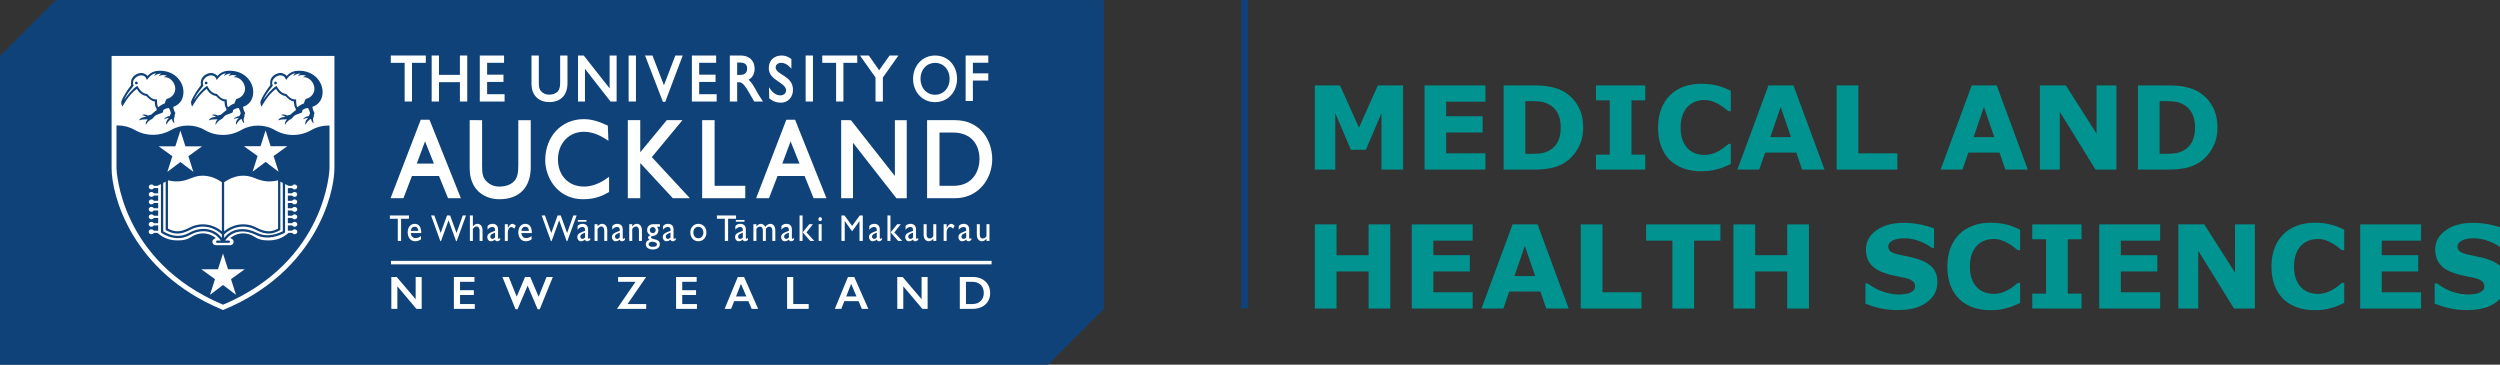 <?xml version="1.0" encoding="UTF-8" standalone="no"?>
<!-- Created with Inkscape (http://www.inkscape.org/) -->

<svg
   xmlns:dc="http://purl.org/dc/elements/1.1/"
   xmlns:cc="http://creativecommons.org/ns#"
   xmlns:rdf="http://www.w3.org/1999/02/22-rdf-syntax-ns#"
   xmlns:svg="http://www.w3.org/2000/svg"
   xmlns="http://www.w3.org/2000/svg"
   xmlns:sodipodi="http://sodipodi.sourceforge.net/DTD/sodipodi-0.dtd"
   xmlns:inkscape="http://www.inkscape.org/namespaces/inkscape"
   width="203.456mm"
   height="29.677mm"
   viewBox="0 0 203.456 29.677"
   version="1.1"
   id="svg8"
   inkscape:version="0.92.1 r15371"
   sodipodi:docname="fmhs1.svg">
  <rect x="0" y="0" width="203.456" height="29.677" fill="#333333" stroke="none"/>
  <defs
     id="defs2" />
  <sodipodi:namedview
     id="base"
     pagecolor="#ffffff"
     bordercolor="#666666"
     borderopacity="1.0"
     inkscape:pageopacity="0.0"
     inkscape:pageshadow="2"
     inkscape:zoom="0.35"
     inkscape:cx="-74.838396"
     inkscape:cy="-439.63162"
     inkscape:document-units="mm"
     inkscape:current-layer="layer1"
     showgrid="false"
     fit-margin-top="0"
     fit-margin-left="0"
     fit-margin-right="0"
     fit-margin-bottom="0"
     inkscape:window-width="2560"
     inkscape:window-height="1356"
     inkscape:window-x="1072"
     inkscape:window-y="149"
     inkscape:window-maximized="1" />
  <g
     inkscape:label="Layer 1"
     inkscape:groupmode="layer"
     id="layer1"
     transform="translate(-2.792,-2.837)">
    <g
       transform="matrix(0.187,0,0,-0.187,2.792,32.514)"
       inkscape:label="ink_ext_XXXXXX"
       id="g4493">
      <g
         transform="scale(0.1)"
         id="g4495">
        <path
           inkscape:connector-curvature="0"
           id="path4497"
           style="fill:#10427a;fill-opacity:1;fill-rule:nonzero;stroke:none"
           d="m 0,1343.87 242.852,242.85 H 4803.89 V 242.852 L 4561.03,0 H 0 v 1343.87" />
        <path
           inkscape:connector-curvature="0"
           id="path4499"
           style="fill:#ffffff;fill-opacity:1;fill-rule:nonzero;stroke:none"
           d="m 1731.21,538.5 h 14.31 v 96.441 h 34.46 v 14.289 h -83.25 v -14.289 h 34.48 V 538.5" />
        <path
           inkscape:connector-curvature="0"
           id="path4501"
           style="fill:#ffffff;fill-opacity:1;fill-rule:nonzero;stroke:none"
           d="m 1787.54,582.34 c 1.77,11.535 7.73,18.008 17.67,18.008 9.2,0 14.92,-6.989 15.36,-18.008 z m 17.37,30.551 c -18.07,0 -30.63,-14.961 -30.63,-37.039 0,-20.122 11.37,-38.774 31.82,-38.774 11.08,0 18.25,2.75 26.12,8.582 v 13.93 c -7.56,-5.512 -15.04,-8.75 -22.92,-8.75 -12.56,0 -19.99,7.531 -22.04,21.91 h 46.16 c 0,26.977 -11.12,40.141 -28.51,40.141" />
        <path
           inkscape:connector-curvature="0"
           id="path4503"
           style="fill:#ffffff;fill-opacity:1;fill-rule:nonzero;stroke:none"
           d="m 1958.98,649.23 h -13.58 l -27.61,-76.308 -27.43,76.308 h -14.33 l 40.33,-111.679 h 2.76 l 33.02,90.57 32.67,-90.57 h 2.81 l 40.44,111.679 h -14.16 l -27.19,-76.308 -27.73,76.308" />
        <path
           inkscape:connector-curvature="0"
           id="path4505"
           style="fill:#ffffff;fill-opacity:1;fill-rule:nonzero;stroke:none"
           d="m 2100.1,538.5 v 44.629 c 0,19.984 -9.51,29.762 -22.33,29.762 -7.3,0 -14.63,-4.09 -19.57,-11.051 h -0.29 v 47.39 h -13 V 538.5 h 13 v 52.301 c 6.11,7.59 10.64,10.551 16.37,10.551 7.84,0 12.85,-7 12.85,-17.68 V 538.5 h 12.97" />
        <path
           inkscape:connector-curvature="0"
           id="path4507"
           style="fill:#ffffff;fill-opacity:1;fill-rule:nonzero;stroke:none"
           d="m 2154.49,553.301 c -3.53,-3.75 -7.31,-6 -11.4,-6 -5.39,0 -9.33,4.211 -9.33,10.219 0,8.582 9.61,12.839 20.73,17.05 z m -11.55,24.66 c -10.52,-4.223 -22.33,-8.582 -22.33,-23.039 0,-9.422 6.4,-17.844 16.03,-17.844 6.01,0 12,2.442 17.69,7.461 1.2,-5.187 4.25,-7.461 9.92,-7.461 4.09,0 6.58,1.274 12.53,5.672 v 8.762 c -2.87,-2.461 -5.5,-3.91 -6.83,-3.91 -1.61,0 -2.48,0.976 -2.48,3.738 v 37.48 c 0,16.555 -10.53,24.071 -23.8,24.071 -9.46,0 -16.66,-3.243 -21.77,-9.934 v -15.758 c 6.31,8.324 13.57,12.016 20.75,12.016 7.87,0 11.84,-3.692 11.84,-12.785 v -3.91 l -11.55,-4.559" />
        <path
           inkscape:connector-curvature="0"
           id="path4509"
           style="fill:#ffffff;fill-opacity:1;fill-rule:nonzero;stroke:none"
           d="M 2197.02,611.383 V 538.5 h 12.97 v 38.16 c 0,12.52 7.02,22.387 15.91,22.387 3.08,0 8.18,-2.922 12.12,-7.102 l 6.86,12.481 c -5.39,5.683 -10.33,8.465 -15.62,8.465 -6.11,0 -12.38,-5.403 -18.98,-18.207 h -0.29 v 16.699 h -12.97" />
        <path
           inkscape:connector-curvature="0"
           id="path4511"
           style="fill:#ffffff;fill-opacity:1;fill-rule:nonzero;stroke:none"
           d="m 2268.89,582.34 c 1.73,11.535 7.71,18.008 17.65,18.008 9.2,0 14.88,-6.989 15.31,-18.008 z m 17.35,30.551 c -18.1,0 -30.64,-14.961 -30.64,-37.039 0,-20.122 11.39,-38.774 31.83,-38.774 11.09,0 18.23,2.75 26.13,8.582 v 13.93 c -7.61,-5.512 -15.04,-8.75 -22.91,-8.75 -12.57,0 -20.03,7.531 -22.08,21.91 h 46.16 c 0,26.977 -11.09,40.141 -28.49,40.141" />
        <path
           inkscape:connector-curvature="0"
           id="path4513"
           style="fill:#ffffff;fill-opacity:1;fill-rule:nonzero;stroke:none"
           d="m 2440.32,649.23 h -13.6 l -27.58,-76.308 -27.45,76.308 h -14.32 l 40.29,-111.679 h 2.8 l 32.98,90.57 32.72,-90.57 h 2.76 l 40.47,111.679 h -14.19 l -27.14,-76.308 -27.74,76.308" />
        <path
           inkscape:connector-curvature="0"
           id="path4515"
           style="fill:#ffffff;fill-opacity:1;fill-rule:nonzero;stroke:none"
           d="m 2546.25,553.301 c -3.51,-3.75 -7.35,-6 -11.4,-6 -5.43,0 -9.37,4.211 -9.37,10.219 0,8.582 9.67,12.839 20.77,17.05 z m -11.53,24.66 c -10.53,-4.223 -22.37,-8.582 -22.37,-23.039 0,-9.422 6.42,-17.844 16.05,-17.844 6.04,0 11.99,2.442 17.67,7.461 1.14,-5.187 4.24,-7.461 9.94,-7.461 4.07,0 6.56,1.274 12.57,5.672 v 8.762 c -2.91,-2.461 -5.52,-3.91 -6.87,-3.91 -1.63,0 -2.48,0.976 -2.48,3.738 v 37.48 c 0,16.555 -10.51,24.071 -23.8,24.071 -9.51,0 -16.66,-3.243 -21.73,-9.934 v -15.758 c 6.24,8.324 13.55,12.016 20.74,12.016 7.85,0 11.81,-3.692 11.81,-12.785 v -3.91 l -11.53,-4.559" />
        <path
           inkscape:connector-curvature="0"
           id="path4517"
           style="fill:#ffffff;fill-opacity:1;fill-rule:nonzero;stroke:none"
           d="m 2642.78,538.5 v 45.012 c 0,19.933 -9.94,29.379 -22.33,29.379 -7.32,0 -14.6,-4.09 -19.58,-11.051 h -0.28 v 9.543 h -13.01 V 538.5 h 13.01 v 52.301 c 6.11,7.59 10.64,10.551 16.34,10.551 7.9,0 12.82,-7 12.82,-17.68 V 538.5 h 13.03" />
        <path
           inkscape:connector-curvature="0"
           id="path4519"
           style="fill:#ffffff;fill-opacity:1;fill-rule:nonzero;stroke:none"
           d="m 2697.14,553.301 c -3.49,-3.75 -7.27,-6 -11.39,-6 -5.39,0 -9.35,4.211 -9.35,10.219 0,8.582 9.69,12.839 20.74,17.05 z m -11.51,24.66 c -10.5,-4.223 -22.36,-8.582 -22.36,-23.039 0,-9.422 6.44,-17.844 16.08,-17.844 5.98,0 11.96,2.442 17.66,7.461 1.17,-5.187 4.25,-7.461 9.89,-7.461 4.13,0 6.59,1.274 12.6,5.672 v 8.762 c -2.96,-2.461 -5.52,-3.91 -6.87,-3.91 -1.6,0 -2.48,0.976 -2.48,3.738 v 37.48 c 0,16.555 -10.51,24.071 -23.78,24.071 -9.53,0 -16.66,-3.243 -21.78,-9.934 v -15.758 c 6.29,8.324 13.6,12.016 20.74,12.016 7.87,0 11.81,-3.692 11.81,-12.785 v -3.91 l -11.51,-4.559" />
        <path
           inkscape:connector-curvature="0"
           id="path4521"
           style="fill:#ffffff;fill-opacity:1;fill-rule:nonzero;stroke:none"
           d="m 2793.73,538.5 v 45.012 c 0,19.933 -9.95,29.379 -22.39,29.379 -7.29,0 -14.57,-4.09 -19.55,-11.051 h -0.31 v 9.543 h -12.99 V 538.5 h 12.99 v 52.301 c 6.14,7.59 10.7,10.551 16.38,10.551 7.9,0 12.84,-7 12.84,-17.68 V 538.5 h 13.03" />
        <path
           inkscape:connector-curvature="0"
           id="path4523"
           style="fill:#ffffff;fill-opacity:1;fill-rule:nonzero;stroke:none"
           d="m 2841.1,572.422 c -7.95,0 -13.19,5.387 -13.19,13.34 0,7.136 5.88,13.117 13.01,13.117 6.88,0 12.68,-5.828 12.68,-12.801 0,-7.988 -5.22,-13.656 -12.5,-13.656 z m -3.55,-37.524 c 8.02,0 21.49,-2.398 21.49,-11.648 0,-6.648 -6.72,-10.539 -18.12,-10.539 -11.81,0 -18.23,3.891 -18.23,11.211 0,6.449 6.11,10.976 14.86,10.976 z m 34.32,76.485 h -26.97 c -17.71,0 -28.65,-9.543 -28.65,-25.133 0,-5.371 1.2,-9.93 3.48,-13.672 2.48,-3.906 6.16,-7.008 11.01,-9.269 v -0.36 c -6.34,-1.617 -10.42,-5.687 -10.42,-10.367 0,-3.254 2.05,-6.191 6.59,-9.254 -11.38,-3.078 -16.51,-9.418 -16.51,-20.078 0,-12.828 12.57,-22.051 30.21,-22.051 19.45,0 30.98,8.762 30.98,23.192 0,9.23 -4.93,17.148 -18.97,20.25 -13.18,2.898 -20.01,5.339 -20.01,9.379 0,8.609 17.81,3.429 26.54,13.832 3.08,3.449 6.16,10.449 6.16,16.41 0,6.187 -1.75,10.269 -6.88,15.957 h 13.44 v 11.164" />
        <path
           inkscape:connector-curvature="0"
           id="path4525"
           style="fill:#ffffff;fill-opacity:1;fill-rule:nonzero;stroke:none"
           d="m 2918.17,553.301 c -3.46,-3.75 -7.27,-6 -11.36,-6 -5.39,0 -9.38,4.211 -9.38,10.219 0,8.582 9.66,12.839 20.74,17.05 z m -11.49,24.66 c -10.55,-4.223 -22.36,-8.582 -22.36,-23.039 0,-9.422 6.42,-17.844 16.08,-17.844 5.96,0 11.94,2.442 17.64,7.461 1.17,-5.187 4.29,-7.461 9.94,-7.461 4.1,0 6.57,1.274 12.58,5.672 v 8.762 c -2.96,-2.461 -5.55,-3.91 -6.9,-3.91 -1.58,0 -2.46,0.976 -2.46,3.738 v 37.48 c 0,16.555 -10.53,24.071 -23.82,24.071 -9.48,0 -16.64,-3.243 -21.73,-9.934 v -15.758 c 6.26,8.324 13.6,12.016 20.71,12.016 7.87,0 11.81,-3.692 11.81,-12.785 v -3.91 l -11.49,-4.559" />
        <path
           inkscape:connector-curvature="0"
           id="path4527"
           style="fill:#ffffff;fill-opacity:1;fill-rule:nonzero;stroke:none"
           d="m 3038.71,599.871 c 13.02,0 22.4,-10.199 22.4,-24.351 0,-15.75 -8.66,-25.481 -22.4,-25.481 -12.55,0 -21.18,10.25 -21.18,25.66 0,13.973 8.94,24.172 21.18,24.172 z m 0.16,-62.793 c 20.98,0 35.49,15.582 35.49,38.621 0,21.574 -14.92,37.192 -35.49,37.192 -19.61,0 -34.61,-16.25 -34.61,-37.192 0,-22.398 14.46,-38.621 34.61,-38.621" />
        <path
           inkscape:connector-curvature="0"
           id="path4529"
           style="fill:#ffffff;fill-opacity:1;fill-rule:nonzero;stroke:none"
           d="m 3168.69,538.5 v 96.441 h 34.5 v 14.289 h -83.23 v -14.289 h 34.45 V 538.5 h 14.28" />
        <path
           inkscape:connector-curvature="0"
           id="path4531"
           style="fill:#ffffff;fill-opacity:1;fill-rule:nonzero;stroke:none"
           d="m 3232.78,553.301 c -3.47,-3.75 -7.26,-6 -11.4,-6 -5.4,0 -9.34,4.211 -9.34,10.219 0,8.582 9.65,12.839 20.74,17.05 z m -11.5,24.66 c -10.52,-4.223 -22.34,-8.582 -22.34,-23.039 0,-9.422 6.44,-17.844 16.06,-17.844 5.97,0 11.96,2.442 17.68,7.461 1.13,-5.187 4.24,-7.461 9.93,-7.461 4.04,0 6.59,1.274 12.53,5.672 v 8.762 c -2.93,-2.461 -5.53,-3.91 -6.82,-3.91 -1.67,0 -2.5,0.976 -2.5,3.738 v 37.48 c 0,16.555 -10.57,24.071 -23.82,24.071 -9.55,0 -16.62,-3.243 -21.77,-9.934 v -15.758 c 6.28,8.324 13.64,12.016 20.74,12.016 7.87,0 11.81,-3.692 11.81,-12.785 v -3.91 l -11.5,-4.559" />
        <path
           inkscape:connector-curvature="0"
           id="path4533"
           style="fill:#ffffff;fill-opacity:1;fill-rule:nonzero;stroke:none"
           d="m 3374.19,538.5 v 45.762 c 0,17.207 -8.44,28.629 -21.71,28.629 -9.42,0 -16.27,-6.024 -21.95,-13.164 -4.43,8.57 -11.25,13.164 -19.58,13.164 -6.18,0 -12.46,-3.618 -19.12,-11.051 v 9.543 h -13.02 V 538.5 h 13.02 v 52.93 c 5.43,6.961 9.78,9.273 16.36,9.273 6.44,0 11.81,-5.043 11.81,-16.902 V 538.5 h 12.95 v 52.93 c 4.7,5.379 10.42,9.418 14.61,9.273 7.51,0 13.66,-6.019 13.66,-17.031 V 538.5 h 12.97" />
        <path
           inkscape:connector-curvature="0"
           id="path4535"
           style="fill:#ffffff;fill-opacity:1;fill-rule:nonzero;stroke:none"
           d="m 3433.24,553.301 c -3.53,-3.75 -7.31,-6 -11.45,-6 -5.38,0 -9.26,4.211 -9.26,10.219 0,8.582 9.62,12.839 20.71,17.05 z m -11.6,24.66 c -10.48,-4.223 -22.29,-8.582 -22.29,-23.039 0,-9.422 6.39,-17.844 16.06,-17.844 6.02,0 11.96,2.442 17.73,7.461 1.08,-5.187 4.19,-7.461 9.88,-7.461 4.04,0 6.58,1.274 12.55,5.672 v 8.762 c -2.95,-2.461 -5.56,-3.91 -6.89,-3.91 -1.62,0 -2.45,0.976 -2.45,3.738 v 37.48 c 0,16.555 -10.57,24.071 -23.82,24.071 -9.42,0 -16.67,-3.243 -21.74,-9.934 v -15.758 c 6.25,8.324 13.55,12.016 20.76,12.016 7.82,0 11.81,-3.692 11.81,-12.785 v -3.91 l -11.6,-4.559" />
        <path
           inkscape:connector-curvature="0"
           id="path4537"
           style="fill:#ffffff;fill-opacity:1;fill-rule:nonzero;stroke:none"
           d="m 3522.29,611.383 -29.02,-35.684 32.8,-37.199 h 17.6 l -33.88,37.199 28.04,35.684 h -15.54" />
        <path
           inkscape:connector-curvature="0"
           id="path4539"
           style="fill:#ffffff;fill-opacity:1;fill-rule:nonzero;stroke:none"
           d="m 3492.7,538.5 v 110.73 h -12.99 V 538.5 h 12.99" />
        <path
           inkscape:connector-curvature="0"
           id="path4541"
           style="fill:#ffffff;fill-opacity:1;fill-rule:nonzero;stroke:none"
           d="m 3569.38,642.09 c -4.25,0 -7.77,-3.91 -7.77,-8.617 0,-4.696 3.52,-8.61 7.77,-8.61 4.19,0 7.72,3.914 7.72,8.61 0,4.707 -3.53,8.617 -7.72,8.617" />
        <path
           inkscape:connector-curvature="0"
           id="path4543"
           style="fill:#ffffff;fill-opacity:1;fill-rule:nonzero;stroke:none"
           d="m 3562.79,538.5 h 12.99 v 72.883 h -12.99 V 538.5" />
        <path
           inkscape:connector-curvature="0"
           id="path4545"
           style="fill:#ffffff;fill-opacity:1;fill-rule:nonzero;stroke:none"
           d="m 3754.86,538.5 v 110.73 h -13.25 l -33.17,-45.46 -33.03,45.46 h -13.43 V 538.5 h 14.3 v 86.172 h 0.31 l 30.62,-42.813 h 2.44 l 30.6,42.813 h 0.25 V 538.5 h 14.36" />
        <path
           inkscape:connector-curvature="0"
           id="path4547"
           style="fill:#ffffff;fill-opacity:1;fill-rule:nonzero;stroke:none"
           d="m 3815.74,553.301 c -3.48,-3.75 -7.26,-6 -11.4,-6 -5.35,0 -9.34,4.211 -9.34,10.219 0,8.582 9.65,12.839 20.74,17.05 z m -11.56,24.66 c -10.47,-4.223 -22.33,-8.582 -22.33,-23.039 0,-9.422 6.48,-17.844 16.11,-17.844 5.97,0 11.96,2.442 17.62,7.461 1.19,-5.187 4.3,-7.461 9.93,-7.461 4.15,0 6.64,1.274 12.59,5.672 v 8.762 c -2.94,-2.461 -5.53,-3.91 -6.82,-3.91 -1.62,0 -2.5,0.976 -2.5,3.738 v 37.48 c 0,16.555 -10.52,24.071 -23.82,24.071 -9.55,0 -16.63,-3.243 -21.77,-9.934 v -15.758 c 6.28,8.324 13.59,12.016 20.74,12.016 7.92,0 11.81,-3.692 11.81,-12.785 v -3.91 l -11.56,-4.559" />
        <path
           inkscape:connector-curvature="0"
           id="path4549"
           style="fill:#ffffff;fill-opacity:1;fill-rule:nonzero;stroke:none"
           d="m 3904.86,611.383 -29.04,-35.684 32.88,-37.199 h 17.47 l -33.84,37.199 27.97,35.684 h -15.44" />
        <path
           inkscape:connector-curvature="0"
           id="path4551"
           style="fill:#ffffff;fill-opacity:1;fill-rule:nonzero;stroke:none"
           d="m 3875.25,538.5 v 110.73 h -13.04 V 538.5 h 13.04" />
        <path
           inkscape:connector-curvature="0"
           id="path4553"
           style="fill:#ffffff;fill-opacity:1;fill-rule:nonzero;stroke:none"
           d="m 3973.51,553.301 c -3.52,-3.75 -7.31,-6 -11.4,-6 -5.38,0 -9.36,4.211 -9.36,10.219 0,8.582 9.62,12.839 20.76,17.05 z m -32.57,49.656 v -15.758 c 6.25,8.324 13.61,12.016 20.76,12.016 7.88,0 11.81,-3.692 11.81,-12.785 v -3.91 l -11.55,-4.559 c -10.52,-4.223 -22.39,-8.582 -22.39,-23.039 0,-9.422 6.49,-17.844 16.11,-17.844 6.02,0 11.96,2.442 17.68,7.461 1.13,-5.187 4.24,-7.461 9.93,-7.461 4.06,0 6.59,1.274 12.55,5.672 v 8.762 c -2.9,-2.461 -5.55,-3.91 -6.89,-3.91 -1.6,0 -2.45,0.976 -2.45,3.738 v 37.48 c 0,16.555 -10.55,24.071 -23.82,24.071 -9.47,0 -16.62,-3.243 -21.74,-9.934" />
        <path
           inkscape:connector-curvature="0"
           id="path4555"
           style="fill:#ffffff;fill-opacity:1;fill-rule:nonzero;stroke:none"
           d="m 4074.73,538.5 v 72.883 h -13.02 v -52.074 c -4.19,-6.649 -9.78,-10.258 -15.64,-10.258 -8.85,0 -13.41,5.871 -13.41,16.058 v 46.274 h -12.99 v -45.281 c 0,-18.5 9.31,-29.024 22.64,-29.024 6.41,0 14.02,4.184 19.4,10.703 V 538.5 h 13.02" />
        <path
           inkscape:connector-curvature="0"
           id="path4557"
           style="fill:#ffffff;fill-opacity:1;fill-rule:nonzero;stroke:none"
           d="M 4106.74,611.383 V 538.5 h 13.04 v 38.16 c 0,12.52 7,22.387 15.96,22.387 3.01,0 8.15,-2.922 12.09,-7.102 l 6.82,12.481 c -5.38,5.683 -10.34,8.465 -15.65,8.465 -6.09,0 -12.37,-5.403 -18.96,-18.207 h -0.26 v 16.699 h -13.04" />
        <path
           inkscape:connector-curvature="0"
           id="path4559"
           style="fill:#ffffff;fill-opacity:1;fill-rule:nonzero;stroke:none"
           d="m 4204.95,553.301 c -3.52,-3.75 -7.31,-6 -11.35,-6 -5.43,0 -9.36,4.211 -9.36,10.219 0,8.582 9.62,12.839 20.71,17.05 z m -11.5,24.66 c -10.58,-4.223 -22.39,-8.582 -22.39,-23.039 0,-9.422 6.44,-17.844 16.09,-17.844 6.04,0 11.96,2.442 17.65,7.461 1.13,-5.187 4.24,-7.461 10,-7.461 3.99,0 6.51,1.274 12.48,5.672 v 8.762 c -2.9,-2.461 -5.55,-3.91 -6.84,-3.91 -1.65,0 -2.5,0.976 -2.5,3.738 v 37.48 c 0,16.555 -10.49,24.071 -23.77,24.071 -9.47,0 -16.67,-3.243 -21.74,-9.934 v -15.758 c 6.2,8.324 13.56,12.016 20.76,12.016 7.82,0 11.76,-3.692 11.76,-12.785 v -3.91 l -11.5,-4.559" />
        <path
           inkscape:connector-curvature="0"
           id="path4561"
           style="fill:#ffffff;fill-opacity:1;fill-rule:nonzero;stroke:none"
           d="m 4306.17,538.5 v 72.883 h -12.99 v -52.074 c -4.2,-6.649 -9.81,-10.258 -15.6,-10.258 -8.92,0 -13.48,5.871 -13.48,16.058 v 46.274 h -12.99 v -45.281 c 0,-18.5 9.31,-29.024 22.64,-29.024 6.46,0 14.02,4.184 19.43,10.703 V 538.5 h 12.99" />
        <path
           inkscape:connector-curvature="0"
           id="path4563"
           style="fill:#ffffff;fill-opacity:1;fill-rule:nonzero;stroke:none"
           d="m 2552.31,629.602 h -37.53 v -7.422 h 37.53 v 7.422" />
        <path
           inkscape:connector-curvature="0"
           id="path4565"
           style="fill:#ffffff;fill-opacity:1;fill-rule:nonzero;stroke:none"
           d="m 3202.47,622.18 h 37.59 v 7.422 h -37.59 v -7.422" />
        <path
           inkscape:connector-curvature="0"
           id="path4567"
           style="fill:#ffffff;fill-opacity:1;fill-rule:nonzero;stroke:none"
           d="m 2195.99,1177.06 h -76.05 v 53.25 h 71.18 v 31.86 h -71.18 v 51.4 h 73.73 v 31.82 h -105.6 v -200.15 l 107.92,-0.04 v 31.86" />
        <path
           inkscape:connector-curvature="0"
           id="path4569"
           style="fill:#ffffff;fill-opacity:1;fill-rule:nonzero;stroke:none"
           d="m 3116.61,1313.57 v 31.82 h -105.54 v -200.15 l 107.87,-0.04 v 31.86 h -76.1 v 53.25 h 71.27 v 31.86 h -71.27 v 51.4 h 73.77" />
        <path
           inkscape:connector-curvature="0"
           id="path4571"
           style="fill:#ffffff;fill-opacity:1;fill-rule:nonzero;stroke:none"
           d="m 1910.52,1229.41 h 91.02 v -84.17 h 31.91 v 200.15 h -31.91 v -84.21 h -91.02 v 84.21 h -31.91 v -200.15 h 31.91 v 84.17" />
        <path
           inkscape:connector-curvature="0"
           id="path4573"
           style="fill:#ffffff;fill-opacity:1;fill-rule:nonzero;stroke:none"
           d="m 2388.98,1142.66 c 26.13,0 46.53,7.63 60.58,22.63 13.15,14.06 20.14,34.62 20.14,59.33 v 120.77 h -31.91 v -115.94 c 0,-20.4 -2.93,-32.04 -10.05,-39.97 -4.87,-5.39 -16.29,-14.4 -38.28,-14.4 -14.19,0 -25.61,5 -34.97,15.26 -7.29,8.24 -9.53,16.95 -9.53,37.38 v 117.62 l -31.86,0.05 v -123.57 c 0,-25.31 8.15,-46.09 23.54,-60.15 13.5,-12.24 31.99,-19.01 52.34,-19.01" />
        <path
           inkscape:connector-curvature="0"
           id="path4575"
           style="fill:#ffffff;fill-opacity:1;fill-rule:nonzero;stroke:none"
           d="m 2683.51,1145.24 v 200.15 h -30.4 c 0,0 0,-138.62 0,-143.15 -2.8,3.58 -112.7,143.15 -112.7,143.15 h -24.97 v -200.15 h 30.31 c 0,0 0,137.71 0,142.24 2.89,-3.62 111.24,-142.24 111.24,-142.24 h 26.52" />
        <path
           inkscape:connector-curvature="0"
           id="path4577"
           style="fill:#ffffff;fill-opacity:1;fill-rule:nonzero;stroke:none"
           d="m 2971.23,1345.39 h -32.08 c 0,0 -48.25,-125.77 -49.71,-129.57 -1.47,3.8 -49.89,129.57 -49.89,129.57 h -32.34 l 77.91,-201.83 9.88,-0.04 76.23,201.87" />
        <path
           inkscape:connector-curvature="0"
           id="path4579"
           style="fill:#ffffff;fill-opacity:1;fill-rule:nonzero;stroke:none"
           d="m 3251.48,1288.17 c 0,-8.36 -2.28,-14.83 -6.72,-19.44 -5.09,-5.18 -13.24,-7.81 -24.02,-7.81 0,0 -11.21,0 -12.63,0 0,1.6 0,52.26 0,53.81 1.42,0 12.63,0 12.63,0 20.78,0 30.53,-8.19 30.74,-25.82 0,-0.3 0,-0.48 0,-0.74 z m 30.79,-142.93 h 38.2 l -5.26,8.02 c -10.52,16.13 -14.88,22.77 -21.82,35.31 -6.08,11.04 -12.29,22.47 -18.58,31.74 -5.61,8.19 -11,14.4 -16.86,19.49 16.86,9.52 26.17,26.51 26.17,48.03 0,17.37 -5.69,31.95 -16.47,42.08 -10.69,10.13 -25.91,15.48 -44.06,15.48 H 3176.2 V 1145.2 l 31.91,0.04 c 0,0 0,82.35 0,83.9 1.25,0 7.03,0 7.03,0 10.9,0 20.39,-3.05 43.2,-42.5 l 23.93,-41.4" />
        <path
           inkscape:connector-curvature="0"
           id="path4581"
           style="fill:#ffffff;fill-opacity:1;fill-rule:nonzero;stroke:none"
           d="m 3399.89,1313.57 c 13.36,0 26.3,-6.43 38.29,-19.06 l 4.57,-4.83 1.42,-1.47 v 41.83 l -0.39,0.26 -1.03,0.82 c -12.64,9.31 -26.74,14.27 -40.88,14.27 -16.55,0 -30.7,-5.22 -40.7,-15.01 -10.09,-9.83 -15.44,-23.71 -15.44,-40.05 0,-27.72 19.28,-43.08 39.11,-56.44 l 4.83,-3.28 8.88,-6.12 c 5.13,-3.67 8.71,-6.6 11.64,-9.49 7.38,-7.11 10.78,-14.14 10.78,-22.11 0,-8.11 -6.81,-21 -24.96,-21 -15.7,0 -31.05,9.44 -43.03,26.6 l -4.79,6.81 -1.51,2.16 0.99,-48.46 0.26,-0.26 c 15.22,-12.72 31.35,-18.67 50.88,-18.67 14.57,0 27.85,5.69 37.47,15.99 9.44,10.22 14.75,24.37 14.75,39.93 0,32.9 -20.27,48.72 -39.24,61.05 l -13.8,8.71 c -4.96,3.23 -8.67,5.95 -11.64,8.5 -7.37,6.38 -10.61,12.46 -10.61,19.79 0,11.51 9.96,19.53 24.15,19.53" />
        <path
           inkscape:connector-curvature="0"
           id="path4583"
           style="fill:#ffffff;fill-opacity:1;fill-rule:nonzero;stroke:none"
           d="m 3810.31,1145.16 h 31.87 c 0,0 0,103.91 0,104.47 0.3,0.43 67.77,95.76 67.77,95.76 h -38.54 c 0,0 -44.11,-62.22 -45.36,-64.07 -1.29,1.85 -44.93,64.02 -44.93,64.02 l -38.59,0.05 c 0,0 67.52,-95.07 67.78,-95.5 0,-0.52 0,-104.73 0,-104.73" />
        <path
           inkscape:connector-curvature="0"
           id="path4585"
           style="fill:#ffffff;fill-opacity:1;fill-rule:nonzero;stroke:none"
           d="m 2735.81,1345.39 v -200.15 h 31.82 v 200.15 h -31.82" />
        <path
           inkscape:connector-curvature="0"
           id="path4587"
           style="fill:#ffffff;fill-opacity:1;fill-rule:nonzero;stroke:none"
           d="m 3506.17,1345.39 v -200.15 h 31.91 v 200.15 h -31.91" />
        <path
           inkscape:connector-curvature="0"
           id="path4589"
           style="fill:#ffffff;fill-opacity:1;fill-rule:nonzero;stroke:none"
           d="m 1761.04,1145.24 h 31.9 v 168.33 h 60.15 v 31.82 h -152.24 v -31.82 h 60.19 v -168.33" />
        <path
           inkscape:connector-curvature="0"
           id="path4591"
           style="fill:#ffffff;fill-opacity:1;fill-rule:nonzero;stroke:none"
           d="m 3638.71,1145.24 h 31.82 v 168.33 h 60.19 v 31.82 h -152.24 v -31.82 h 60.23 v -168.33" />
        <path
           inkscape:connector-curvature="0"
           id="path4593"
           style="fill:#ffffff;fill-opacity:1;fill-rule:nonzero;stroke:none"
           d="m 4233.98,1236.43 h 67 v 31.35 h -67 V 1314 h 67 v 31.39 h -98.52 v -197.73 h 31.52 v 88.77" />
        <path
           inkscape:connector-curvature="0"
           id="path4595"
           style="fill:#ffffff;fill-opacity:1;fill-rule:nonzero;stroke:none"
           d="m 4024.03,1293.81 c 11.58,12.6 27.64,19.55 45.23,19.55 36.89,0 63.6,-29.18 63.6,-69.39 0,-19.34 -6.44,-37.06 -18.15,-49.75 -11.63,-12.69 -27.81,-19.63 -45.45,-19.63 -17.5,0 -33.61,6.94 -45.23,19.63 -11.72,12.74 -18.11,30.41 -18.11,49.75 0,19.42 6.39,37.14 18.11,49.84 z m 44.72,-151.26 c 28.54,0 53.07,10.69 70.88,30.84 16.44,18.66 25.51,43.66 25.51,70.58 0,27.35 -9.2,52.65 -25.85,71.22 -17.68,19.72 -41.96,30.2 -70.03,30.2 -27.26,0 -51.92,-10.78 -69.51,-30.33 -16.83,-18.7 -26.07,-43.95 -26.07,-71.09 0,-26.83 9.07,-51.92 25.6,-70.67 17.46,-19.8 42.17,-30.75 69.47,-30.75" />
        <path
           inkscape:connector-curvature="0"
           id="path4597"
           style="fill:#ffffff;fill-opacity:1;fill-rule:nonzero;stroke:none"
           d="m 3404.69,874.973 c 1.32,3.511 33.74,90.675 35.93,96.894 2.57,-6.144 37.55,-93.308 38.79,-96.894 -3.66,0 -70.98,0 -74.72,0 z m 55.4,191.087 h -37.91 L 3290.74,724.355 h 55.92 c 0,0 36.51,94.997 37.17,96.68 1.91,0 115.86,0 117.76,0 0.66,-1.683 39.23,-96.68 39.23,-96.68 h 55.98 l -136.71,341.705" />
        <path
           inkscape:connector-curvature="0"
           id="path4599"
           style="fill:#ffffff;fill-opacity:1;fill-rule:nonzero;stroke:none"
           d="m 3243.39,778.371 h -133.48 v 285.719 h -54.09 V 724.355 h 187.57 v 54.016" />
        <path
           inkscape:connector-curvature="0"
           id="path4601"
           style="fill:#ffffff;fill-opacity:1;fill-rule:nonzero;stroke:none"
           d="m 1849.74,971.867 c 2.42,-6.144 37.32,-93.308 38.71,-96.894 -3.73,0 -71.06,0 -74.65,0 1.18,3.511 33.6,90.675 35.94,96.894 z M 1792.8,821.035 c 1.91,0 115.92,0 117.68,0 0.66,-1.683 39.45,-96.68 39.45,-96.68 h 55.84 l -136.64,341.705 h -37.98 L 1699.71,724.355 h 55.99 c 0,0 36.52,94.997 37.1,96.68" />
        <path
           inkscape:connector-curvature="0"
           id="path4603"
           style="fill:#ffffff;fill-opacity:1;fill-rule:nonzero;stroke:none"
           d="m 2650.75,751.367 v 66.227 l -2.27,-1.535 -7.1,-5.051 c -32.06,-23.27 -67.41,-36.004 -99.54,-36.004 -33.15,0 -61.54,11.269 -82.18,32.859 -20.64,21.442 -31.4,51.231 -31.4,85.848 0,33.516 11.27,63.961 31.91,85.844 20.57,21.885 48.89,33.885 79.85,33.885 32.78,0 63.23,-10.32 98.65,-33.155 l 6.88,-4.465 2.27,-1.465 -2.64,66.165 -0.88,0.36 c -41.42,19.32 -72.45,27.59 -103.77,27.59 -97.12,0 -167.67,-75.302 -167.67,-179.079 0,-38.934 14.64,-80.504 39.3,-111.243 21.37,-26.566 60.45,-58.179 125.73,-58.179 51.75,0 84.46,14.929 112.12,31.031 l 0.74,0.367" />
        <path
           inkscape:connector-curvature="0"
           id="path4605"
           style="fill:#ffffff;fill-opacity:1;fill-rule:nonzero;stroke:none"
           d="m 2836.71,903.148 c 1.53,1.832 133.27,160.942 133.27,160.942 h -68.14 c 0,0 -110.87,-134.082 -115.48,-139.719 0,7.246 0,139.719 0,139.719 h -54.09 V 724.355 h 54.09 c 0,0 0,146.297 0,153.106 4.53,-4.973 141.83,-153.106 141.83,-153.106 h 74.21 c 0,0 -164.08,177.04 -165.69,178.793" />
        <path
           inkscape:connector-curvature="0"
           id="path4607"
           style="fill:#ffffff;fill-opacity:1;fill-rule:nonzero;stroke:none"
           d="m 4150.44,778.371 c 0,0 -59.06,0 -61.69,0 0,2.703 0,228.989 0,231.769 2.63,0 59.57,0 59.57,0 36.74,0 66.74,-11.925 86.72,-34.245 18.15,-20.274 27.81,-48.524 27.81,-81.672 0,-43.035 -23.78,-115.852 -112.41,-115.852 z m 128.73,230.609 c -29.49,36.07 -72.3,55.11 -123.9,55.11 h -120.6 V 724.355 h 121.04 c 47.57,0 88.85,18.153 119.22,52.407 27.44,31.101 43.25,73.914 43.25,117.461 0,42.593 -14.19,84.527 -39.01,114.757" />
        <path
           inkscape:connector-curvature="0"
           id="path4609"
           style="fill:#ffffff;fill-opacity:1;fill-rule:nonzero;stroke:none"
           d="m 2172.78,719.969 c 44.49,0 78.96,12.953 102.82,38.347 22.39,23.934 34.18,58.696 34.18,100.778 v 204.916 h -54.09 V 867.215 c 0,-34.617 -4.97,-54.231 -17.12,-67.766 -8.27,-9.078 -27.59,-24.445 -64.92,-24.445 -24.15,0 -43.61,8.414 -59.35,25.906 -12.37,13.906 -16.24,28.688 -16.24,63.524 v 199.576 l -54.01,0.08 V 854.188 c 0,-42.883 13.83,-78.161 39.95,-102.02 22.84,-20.711 54.31,-32.199 88.78,-32.199" />
        <path
           inkscape:connector-curvature="0"
           id="path4611"
           style="fill:#ffffff;fill-opacity:1;fill-rule:nonzero;stroke:none"
           d="m 3894.52,821.035 c -4.83,6.074 -191.31,242.975 -191.31,242.975 l -42.45,0.08 V 724.355 h 51.45 c 0,0 0,233.684 0,241.368 4.83,-6.149 188.89,-241.438 188.89,-241.438 h 45.01 v 339.725 h -51.59 c 0,0 0,-235.287 0,-242.975" />
        <path
           inkscape:connector-curvature="0"
           id="path4613"
           style="fill:#ffffff;fill-opacity:1;fill-rule:nonzero;stroke:none"
           d="m 1808.96,284.719 -82.34,96.722 h -23.51 V 242.852 h 26.19 v 98.32 l 82.83,-98.32 h 23.01 v 138.589 h -26.18 v -96.722" />
        <path
           inkscape:connector-curvature="0"
           id="path4615"
           style="fill:#ffffff;fill-opacity:1;fill-rule:nonzero;stroke:none"
           d="m 2002.09,303.172 h 60.12 v 20.93 h -60.12 v 36.41 h 62.8 v 20.929 h -89.58 V 242.852 h 90.97 v 20.929 h -64.19 v 39.391" />
        <path
           inkscape:connector-curvature="0"
           id="path4617"
           style="fill:#ffffff;fill-opacity:1;fill-rule:nonzero;stroke:none"
           d="m 2344.13,295.629 -36.5,85.812 h -22.62 l -36.3,-85.519 -34.53,85.519 h -27.68 l 57.14,-140.371 h 8.73 l 43.85,102.782 43.65,-102.782 h 9.02 l 57.04,140.371 h -27.37 l -34.43,-85.812" />
        <path
           inkscape:connector-curvature="0"
           id="path4619"
           style="fill:#ffffff;fill-opacity:1;fill-rule:nonzero;stroke:none"
           d="m 2811.85,381.441 h -121.91 v -20.929 h 75.78 l -80.64,-117.66 h 127.17 v 20.929 h -81.15 l 80.75,117.66" />
        <path
           inkscape:connector-curvature="0"
           id="path4621"
           style="fill:#ffffff;fill-opacity:1;fill-rule:nonzero;stroke:none"
           d="m 2969.08,303.172 h 60.12 v 20.93 h -60.12 v 36.41 h 62.8 v 20.929 H 2942.3 V 242.852 h 90.97 v 20.929 h -64.19 v 39.391" />
        <path
           inkscape:connector-curvature="0"
           id="path4623"
           style="fill:#ffffff;fill-opacity:1;fill-rule:nonzero;stroke:none"
           d="m 3203.29,296.922 21.33,54.859 23.41,-54.859 z m 7.54,84.519 -57.14,-138.589 h 28.07 l 13.4,33.726 h 61.6 l 14.38,-33.726 h 28.28 l -61.21,138.589 h -27.38" />
        <path
           inkscape:connector-curvature="0"
           id="path4625"
           style="fill:#ffffff;fill-opacity:1;fill-rule:nonzero;stroke:none"
           d="m 3452.17,381.441 h -26.78 V 242.852 h 94.05 v 20.929 h -67.27 v 117.66" />
        <path
           inkscape:connector-curvature="0"
           id="path4627"
           style="fill:#ffffff;fill-opacity:1;fill-rule:nonzero;stroke:none"
           d="m 3682.82,296.922 21.32,54.859 23.41,-54.859 z m 7.53,84.519 -57.13,-138.589 h 28.07 l 13.39,33.726 h 61.6 l 14.38,-33.726 h 28.28 l -61.21,138.589 h -27.38" />
        <path
           inkscape:connector-curvature="0"
           id="path4629"
           style="fill:#ffffff;fill-opacity:1;fill-rule:nonzero;stroke:none"
           d="m 4010.77,284.719 -82.34,96.722 h -23.51 V 242.852 h 26.19 v 98.32 l 82.83,-98.32 h 23.01 v 138.589 h -26.18 v -96.722" />
        <path
           inkscape:connector-curvature="0"
           id="path4631"
           style="fill:#ffffff;fill-opacity:1;fill-rule:nonzero;stroke:none"
           d="m 4268.04,277.129 c -8.96,-8.899 -20.85,-13.348 -35.67,-13.348 h -28.47 v 96.731 h 27.59 c 15.27,0 27.42,-4.34 36.45,-13 9.03,-8.66 13.54,-20.473 13.54,-35.41 0,-14.422 -4.48,-26.082 -13.44,-34.973 z m 5.6,95.48 c -11.24,5.879 -24.07,8.832 -38.49,8.832 h -58.03 V 242.852 h 56.45 c 14.87,0 28.07,2.878 39.58,8.628 11.5,5.758 20.39,13.879 26.64,24.36 6.25,10.48 9.36,22.5 9.36,36.058 0,13.293 -3.1,25.262 -9.31,35.911 -6.22,10.652 -14.96,18.921 -26.2,24.8" />
        <path
           inkscape:connector-curvature="0"
           id="path4633"
           style="fill:#ffffff;fill-opacity:1;fill-rule:nonzero;stroke:none"
           d="M 1701.72,436.531 H 4315.35 V 451.77 H 1701.72 v -15.239" />
        <path
           inkscape:connector-curvature="0"
           id="path4635"
           style="fill:#ffffff;fill-opacity:1;fill-rule:nonzero;stroke:none"
           d="M 485.703,1343.59 V 854.418 c 0,-115.043 85.965,-449.609 478.527,-613.879 l 6.407,-2.68 6.41,2.68 C 1369.43,404.75 1455.35,739.344 1455.35,854.418 V 1343.59 H 485.703" />
        <path
           inkscape:connector-curvature="0"
           id="path4637"
           style="fill:#10427a;fill-opacity:1;fill-rule:nonzero;stroke:none"
           d="m 589.922,1019.63 -0.027,-0.02 -3.012,1.54 c -22.25,13.09 -47.711,20 -73.637,20 -2.207,0 -3.355,-0.11 -4.801,-0.26 l -1.457,-0.14 V 854.418 c 0,-3.988 12.633,-403.688 463.649,-593.488 450.793,189.711 463.423,589.5 463.423,593.488 v 186.102 c -2.01,0.11 -4.1,0.15 -6.2,0.15 -25.97,0 -51.44,-6.92 -73.7,-20.01 -47.33,-27.926 -109.58,-28.012 -157.1,-0.11 -44.88,26.56 -103.32,26.49 -147.77,0.26 l -1.32,-0.65 c -47.18,-27.301 -108.892,-27.144 -155.943,0.53 l -0.82,0.58 c -44.316,25.94 -102.605,25.88 -146.93,-0.19 l -2.125,-1.26 -0.179,0.09 c -46.114,-26.168 -105.746,-26.262 -152.051,-0.28" />
        <path
           inkscape:connector-curvature="0"
           id="path4639"
           style="fill:#10427a;fill-opacity:1;fill-rule:nonzero;stroke:none"
           d="m 642.16,1256.46 c 17.02,20.01 39.195,22.1 49.379,22.59 71.93,2.24 108.441,-51.66 106.836,-94.74 -1.832,-49.16 -39.062,-60.62 -44.117,-62.03 0,0 -0.637,-10.67 7.715,-25.02 0.523,-1.04 2.14,-2.31 0.578,-5.07 -0.27,-0.6 -1.66,-3.25 -2.078,-3.75 -0.297,-0.47 -0.985,-2.01 -0.43,-3.86 0.875,-3.17 -0.313,-7.01 -2.699,-11.4 -1.805,-3.98 0.297,-13.95 1.308,-20.68 0.161,-1.42 -0.82,-1.47 -1.711,-0.45 -4.597,2.94 -8.093,12.13 -9.296,17.22 -8.696,-2.29 -18.786,-15.14 -22.211,-22.64 -0.286,-1.07 -2.161,-2.17 -2.469,0.19 -0.137,0.59 -1.863,15.04 12.086,25.54 -7.071,2.24 -14.434,-1.2 -19.399,-3.91 -0.363,-0.35 -2.453,-1.28 -0.886,0.99 0.308,0.5 4.355,9.67 23.035,12.31 0.242,0.65 4.156,6.8 5.789,11.55 -0.5,7 -4.129,15.78 -8.539,23.95 -0.688,-0.04 -14.004,-1.16 -23.391,-8.4 -0.621,-0.38 -1.793,-1.62 -1.793,-3.47 0,-1.84 0,-4.02 0,-4.02 0.137,-0.56 -0.715,-4.29 -5.504,-5.82 -0.418,-0.4 -16.199,-5.39 -23.711,-8.95 -0.39,-0.33 -7.148,-3.28 -12.109,-10.26 -1.055,-1.12 -5.02,-7.27 -10.777,-9.16 -1.391,-0.31 -4.508,-1.75 -6.692,-3.98 -2.238,-2.22 -4.25,-4.45 -6.148,-5.64 -1.903,-1.19 -6.141,-5.79 -9.199,-12.12 -0.5,-0.88 -1.403,-2.04 -1.457,0 -0.161,2.59 0.175,5.88 0.054,5.93 1.821,7.96 5.461,12.01 8.59,15.5 -1.226,0.35 -1.039,0.12 -2.332,0.82 -5.785,-0.7 -23.793,0.93 -34.598,-4.34 -0.808,-0.42 -1.671,-0.29 -0.808,0.86 1.984,2.73 6.031,13.19 30.359,13.75 0.285,2.3 -10.867,7.75 -16.535,7.75 -1.777,0 -0.715,0.99 0,1.27 1.281,0.58 11.992,5.19 24.684,-3.06 0.527,0.38 9.093,3.48 13.972,3.88 5.867,4.37 18.899,17.44 24.145,19.49 -0.11,0.77 -0.5,3.56 0.133,6.37 l -0.633,0.15 c -6.824,9.63 -7.852,23.83 -7.567,31.66 -13.945,1.31 -28.929,13.79 -36.886,23.91 -10.106,0.67 -30.27,9.31 -41.032,31.09 -36.753,-26.43 -60.64,-73.44 -61.992,-75.61 -0.859,-0.68 -1.332,-0.68 -1.98,-0.18 -4.047,7.29 -4.844,18.45 -3.492,21.93 7.148,19.44 24.086,46.2 42.527,69.97 -6.988,40.04 29.898,53.33 44.184,52.84 14.89,-0.33 25.25,-9.97 27.097,-12.95 v 0" />
        <path
           inkscape:connector-curvature="0"
           id="path4641"
           style="fill:#ffffff;fill-opacity:1;fill-rule:nonzero;stroke:none"
           d="m 593.375,1219.81 c -3.293,0 -5.934,2.69 -5.934,5.99 0,3.31 2.641,5.99 5.934,5.99 3.305,0 5.988,-2.68 5.988,-5.99 0,-3.3 -2.683,-5.99 -5.988,-5.99 z m 120.688,30.82 c 0,0 -0.864,0 -0.11,0.66 0.84,2.1 8.27,5.32 13.125,5.65 -21.512,8.57 -35.539,-1.9 -35.16,-0.73 l -0.18,0.73 c 0,0 2.918,4.91 10.008,9.82 -19.945,0 -30.101,-10.64 -30.101,-10.64 l -0.055,1.47 c 0,0 1.348,4.09 7.726,10.17 -22.519,-0.69 -40.054,-29.26 -40.054,-29.26 0,0 -3.914,20.44 -23.512,20.44 -14.309,2.17 -46.383,-17.46 -34.07,-44.01 -5.692,-10.62 -24.52,-27.07 -40.571,-60.34 -0.347,-0.71 0.352,-0.46 0,-1.16 14.489,20.6 35.407,47.03 56.704,59.98 2.144,-1.66 14.417,-33.57 42.675,-35.38 3.196,-2.32 17.278,-25.92 42.375,-23.6 0.301,-2.65 0.274,-25.35 4.575,-32.73 l 1.078,-1.34 c -0.094,0.69 0.164,0.09 0.164,0.09 2.008,2.22 16.199,12.53 27.933,16.36 0,0 5.059,15.62 8.469,19.6 24.41,5.61 36.969,24.91 37.711,43.55 0.512,25.93 -22.727,54.02 -48.73,50.67" />
        <path
           inkscape:connector-curvature="0"
           id="path4643"
           style="fill:#10427a;fill-opacity:1;fill-rule:nonzero;stroke:none"
           d="m 945.902,1256.46 c 16.996,20.01 39.207,22.1 49.368,22.59 71.93,2.24 108.48,-51.66 106.81,-94.74 -1.81,-49.16 -39.04,-60.62 -44.11,-62.03 0,0 -0.59,-10.67 7.72,-25.02 0.54,-1.04 2.15,-2.31 0.59,-5.07 -0.22,-0.6 -1.67,-3.25 -2.05,-3.75 -0.38,-0.47 -1,-2.01 -0.49,-3.86 0.92,-3.17 -0.32,-7.01 -2.64,-11.4 -1.83,-3.98 0.27,-13.95 1.24,-20.68 0.24,-1.42 -0.81,-1.47 -1.67,-0.45 -4.56,2.94 -8.09,12.13 -9.23,17.22 -8.79,-2.29 -18.88,-15.14 -22.28,-22.64 -0.32,-1.07 -2.16,-2.17 -2.52,0.19 -0.14,0.59 -1.85,15.04 12.15,25.54 -7.09,2.24 -14.43,-1.2 -19.43,-3.91 -0.37,-0.35 -2.46,-1.28 -0.87,0.99 0.3,0.5 4.36,9.67 23.03,12.31 0.24,0.65 4.12,6.8 5.8,11.55 -0.46,7 -4.13,15.78 -8.53,23.95 -0.73,-0.04 -14,-1.16 -23.41,-8.4 -0.6,-0.38 -1.81,-1.62 -1.81,-3.47 0,-1.84 0,-4.02 0,-4.02 0.15,-0.56 -0.66,-4.29 -5.5,-5.82 -0.45,-0.4 -16.203,-5.39 -23.66,-8.95 -0.433,-0.33 -7.203,-3.28 -12.152,-10.26 -1.039,-1.12 -5.004,-7.27 -10.75,-9.16 -1.457,-0.31 -4.492,-1.75 -6.715,-3.98 -2.215,-2.22 -4.262,-4.45 -6.164,-5.64 -1.852,-1.19 -6.164,-5.79 -9.199,-12.12 -0.461,-0.88 -1.375,-2.04 -1.418,0 -0.231,2.59 0.121,5.88 0.043,5.93 1.847,7.96 5.488,12.01 8.617,15.5 -1.242,0.35 -1.094,0.12 -2.375,0.82 -5.731,-0.7 -23.766,0.93 -34.609,-4.34 -0.809,-0.42 -1.606,-0.29 -0.809,0.86 2.023,2.73 6.055,13.19 30.359,13.75 0.325,2.3 -10.855,7.75 -16.508,7.75 -1.742,0 -0.753,0.99 0,1.27 1.297,0.58 11.993,5.19 24.657,-3.06 0.566,0.38 9.117,3.48 13.945,3.88 5.922,4.37 18.938,17.44 24.145,19.49 -0.043,0.77 -0.473,3.56 0.214,6.37 l -0.687,0.15 c -6.742,9.63 -7.852,23.83 -7.566,31.66 -13.95,1.31 -28.891,13.79 -36.848,23.91 -10.156,0.67 -30.27,9.31 -41.059,31.09 -36.754,-26.43 -60.679,-73.44 -62.027,-75.61 -0.797,-0.68 -1.27,-0.68 -1.957,-0.18 -3.965,7.29 -4.828,18.45 -3.492,21.93 7.121,19.44 24.113,46.2 42.539,69.97 -6.961,40.04 29.914,53.33 44.226,52.84 14.836,-0.33 25.235,-9.97 27.082,-12.95 v 0" />
        <path
           inkscape:connector-curvature="0"
           id="path4645"
           style="fill:#ffffff;fill-opacity:1;fill-rule:nonzero;stroke:none"
           d="m 897.145,1219.81 c -3.348,0 -6.028,2.69 -6.028,5.99 0,3.31 2.68,5.99 6.028,5.99 3.277,0 5.96,-2.68 5.96,-5.99 0,-3.3 -2.683,-5.99 -5.96,-5.99 z m 120.605,30.82 c 0,0 -0.82,0 -0.11,0.66 0.85,2.1 8.37,5.32 13.17,5.65 -21.52,8.57 -35.54,-1.9 -35.165,-0.73 l -0.161,0.73 c 0,0 2.899,4.91 9.966,9.82 -19.973,0 -30.052,-10.64 -30.052,-10.64 l -0.117,1.47 c 0,0 1.36,4.09 7.727,10.17 -22.485,-0.69 -40.031,-29.26 -40.031,-29.26 0,0 -3.899,20.44 -23.524,20.44 -14.281,2.17 -46.344,-17.46 -34.043,-44.01 -5.719,-10.62 -24.523,-27.07 -40.527,-60.34 -0.367,-0.71 0.32,-0.46 0,-1.16 14.402,20.6 35.375,47.03 56.621,59.98 2.172,-1.66 14.469,-33.57 42.738,-35.38 3.145,-2.32 17.266,-25.92 42.324,-23.6 0.313,-2.65 0.286,-25.35 4.625,-32.73 l 1.071,-1.34 c -0.11,0.69 0.16,0.09 0.16,0.09 1.98,2.22 16.208,12.53 27.908,16.36 0,0 5.07,15.62 8.46,19.6 24.43,5.61 36.95,24.91 37.76,43.55 0.48,25.93 -22.79,54.02 -48.8,50.67" />
        <path
           inkscape:connector-curvature="0"
           id="path4647"
           style="fill:#10427a;fill-opacity:1;fill-rule:nonzero;stroke:none"
           d="m 1247.72,1256.46 c 17.1,20.01 39.27,22.1 49.36,22.59 72.03,2.24 108.5,-51.66 106.88,-94.74 -1.78,-49.16 -39.06,-60.62 -44.14,-62.03 0,0 -0.59,-10.67 7.72,-25.02 0.54,-1.04 2.21,-2.31 0.59,-5.07 -0.21,-0.6 -1.67,-3.25 -2.05,-3.75 -0.32,-0.47 -0.97,-2.01 -0.48,-3.86 0.92,-3.17 -0.27,-7.01 -2.65,-11.4 -1.77,-3.98 0.28,-13.95 1.24,-20.68 0.25,-1.42 -0.75,-1.47 -1.67,-0.45 -4.58,2.94 -8.09,12.13 -9.22,17.22 -8.74,-2.29 -18.89,-15.14 -22.26,-22.64 -0.35,-1.07 -2.18,-2.17 -2.48,0.19 -0.19,0.59 -1.86,15.04 12.09,25.54 -7.07,2.24 -14.44,-1.2 -19.45,-3.91 -0.33,-0.35 -2.43,-1.28 -0.86,0.99 0.34,0.5 4.37,9.67 23.09,12.31 0.21,0.65 4.12,6.8 5.71,11.55 -0.43,7 -4.04,15.78 -8.49,23.95 -0.68,-0.04 -14,-1.16 -23.39,-8.4 -0.62,-0.38 -1.84,-1.62 -1.84,-3.47 0,-1.84 0,-4.02 0,-4.02 0.17,-0.56 -0.64,-4.29 -5.44,-5.82 -0.44,-0.4 -16.22,-5.39 -23.74,-8.95 -0.38,-0.33 -7.15,-3.28 -12.09,-10.26 -1.08,-1.12 -5.07,-7.27 -10.76,-9.16 -1.46,-0.31 -4.51,-1.75 -6.72,-3.98 -2.21,-2.22 -4.26,-4.45 -6.15,-5.64 -1.91,-1.19 -6.15,-5.79 -9.22,-12.12 -0.49,-0.88 -1.35,-2.04 -1.41,0 -0.21,2.59 0.11,5.88 0.06,5.93 1.78,7.96 5.39,12.01 8.57,15.5 -1.24,0.35 -1.05,0.12 -2.34,0.82 -5.75,-0.7 -23.79,0.93 -34.61,-4.34 -0.81,-0.42 -1.62,-0.29 -0.81,0.86 2.02,2.73 6.04,13.19 30.38,13.75 0.35,2.3 -10.9,7.75 -16.57,7.75 -1.72,0 -0.67,0.99 0,1.27 1.3,0.58 12.03,5.19 24.66,-3.06 0.59,0.38 9.14,3.48 14,3.88 5.85,4.37 18.91,17.44 24.14,19.49 -0.05,0.77 -0.46,3.56 0.19,6.37 l -0.65,0.15 c -6.8,9.63 -7.85,23.83 -7.58,31.66 -13.97,1.31 -28.92,13.79 -36.85,23.91 -10.17,0.67 -30.26,9.31 -41.11,31.09 -36.68,-26.43 -60.64,-73.44 -61.93,-75.61 -0.87,-0.68 -1.38,-0.68 -2.05,-0.18 -3.97,7.29 -4.8,18.45 -3.48,21.93 7.15,19.44 24.09,46.2 42.56,69.97 -6.98,40.04 29.89,53.33 44.22,52.84 14.83,-0.33 25.25,-9.97 27.03,-12.95 v 0" />
        <path
           inkscape:connector-curvature="0"
           id="path4649"
           style="fill:#ffffff;fill-opacity:1;fill-rule:nonzero;stroke:none"
           d="m 1198.97,1219.81 c -3.29,0 -5.96,2.69 -5.96,5.99 0,3.31 2.67,5.99 5.96,5.99 3.32,0 5.99,-2.68 5.99,-5.99 0,-3.3 -2.67,-5.99 -5.99,-5.99 z m 120.66,30.82 c 0,0 -0.86,0 -0.1,0.66 0.81,2.1 8.33,5.32 13.16,5.65 -21.53,8.57 -35.61,-1.9 -35.18,-0.73 l -0.16,0.73 c 0,0 2.91,4.91 9.98,9.82 -19.96,0 -30.07,-10.64 -30.07,-10.64 l -0.06,1.47 c 0,0 1.27,4.09 7.69,10.17 -22.53,-0.69 -40.03,-29.26 -40.03,-29.26 0,0 -3.94,20.44 -23.55,20.44 -14.33,2.17 -46.35,-17.46 -34.02,-44.01 -5.72,-10.62 -24.55,-27.07 -40.57,-60.34 -0.32,-0.71 0.32,-0.46 0,-1.16 14.49,20.6 35.39,47.03 56.68,59.98 2.13,-1.66 14.43,-33.57 42.67,-35.38 3.16,-2.32 17.32,-25.92 42.41,-23.6 0.29,-2.65 0.24,-25.35 4.61,-32.73 l 1.02,-1.34 c -0.08,0.69 0.17,0.09 0.17,0.09 1.99,2.22 16.21,12.53 27.94,16.36 0,0 5.02,15.62 8.45,19.6 24.41,5.61 36.98,24.91 37.73,43.55 0.49,25.93 -22.76,54.02 -48.77,50.67" />
        <path
           inkscape:connector-curvature="0"
           id="path4651"
           style="fill:#ffffff;fill-opacity:1;fill-rule:nonzero;stroke:none"
           d="m 1008.59,556.02 -6.94,-4.668 7.4,-3.903 c 4.74,-2.508 7.69,-7.48 7.69,-12.969 0,-8.07 -6.57,-14.64 -14.65,-14.64 h -63.137 c -8.066,0 -14.637,6.57 -14.637,14.64 0,5.481 2.954,10.45 7.704,12.969 l 7.355,3.91 -6.906,4.653 c -15.246,10.269 -32.438,15.398 -49.719,15.398 -17.258,0 -34.605,-5.129 -50.164,-15.371 -17.094,-11.301 -32.672,-15.301 -59.531,-15.301 -34.035,0 -61.469,10.024 -86.352,31.543 l -1.406,1.219 h -15.809 l -1.496,-1.789 c -2.222,-2.641 -5.562,-4.152 -9.156,-4.152 -6.406,0 -11.621,4.82 -11.621,10.75 0,5.921 5.215,10.742 11.621,10.742 3.605,0 6.953,-1.551 9.176,-4.25 l 1.5,-1.821 h 18.918 v 23.04 h -18.887 l -1.496,-1.782 c -2.231,-2.644 -5.567,-4.168 -9.156,-4.168 -6.407,0 -11.621,4.828 -11.621,10.762 0,5.926 5.214,10.75 11.621,10.75 3.629,0 6.984,-1.547 9.203,-4.242 l 1.5,-1.82 h 18.836 v 23.039 h -18.817 l -1.5,-1.793 c -2.207,-2.649 -5.55,-4.172 -9.172,-4.172 -6.39,0 -11.589,4.824 -11.589,10.746 0,5.937 5.199,10.765 11.589,10.765 3.653,0 6.926,-1.519 9.219,-4.285 l 1.5,-1.804 h 18.77 v 23.039 h -18.711 l -1.496,-1.766 c -2.254,-2.656 -5.59,-4.184 -9.168,-4.184 -6.407,0 -11.621,4.829 -11.621,10.762 0,5.926 5.214,10.75 11.621,10.75 3.605,0 6.953,-1.551 9.175,-4.258 l 1.497,-1.816 h 18.703 v 23.035 h -18.676 l -1.5,-1.789 c -2.219,-2.652 -5.551,-4.172 -9.149,-4.172 -6.406,0 -11.617,4.832 -11.617,10.774 0,5.922 5.211,10.738 11.617,10.738 3.606,0 6.969,-1.555 9.231,-4.258 l 1.5,-1.793 h 18.594 v 23.027 h -18.567 l -1.496,-1.785 c -2.222,-2.644 -5.574,-4.164 -9.203,-4.164 -6.394,0 -11.594,4.824 -11.594,10.75 0,5.934 5.2,10.762 11.594,10.762 3.633,0 6.996,-1.559 9.227,-4.266 l 1.5,-1.82 h 18.539 v 23.023 h -18.555 l -1.5,-1.769 c -2.234,-2.648 -5.594,-4.168 -9.211,-4.168 -6.394,0 -11.594,4.824 -11.594,10.75 0,5.926 5.2,10.75 11.594,10.75 3.649,0 7.008,-1.543 9.231,-4.234 l 1.484,-1.793 14.723,-0.125 15.777,7.941 V 577.352 l 2.336,-4.223 c 43.285,-27.25 86.781,-30 125.785,-7.93 41.109,23.25 98.867,24.391 132.855,-25.058 h -16.109 c -2.758,0 -4.996,-2.243 -4.996,-5 0,-2.762 2.238,-4.993 4.996,-4.993 h 50.719 c 2.758,0 4.995,2.231 4.995,4.993 0,2.757 -2.237,5 -4.995,5 h -16.211 c 34.536,50.25 92.466,45.449 133.036,24.941 35.91,-18.152 78,-15.523 125.13,7.789 l 2.78,4.481 v 208.605 l 15.79,-7.941 14.69,0.125 1.48,1.773 c 2.25,2.699 5.63,4.254 9.27,4.254 6.39,0 11.59,-4.824 11.59,-10.75 0,-5.926 -5.2,-10.75 -11.59,-10.75 -3.61,0 -6.99,1.523 -9.26,4.187 l -1.49,1.75 h -18.53 v -23.023 h 18.52 l 1.5,1.805 c 2.25,2.718 5.63,4.281 9.26,4.281 6.39,0 11.59,-4.828 11.59,-10.762 0,-5.926 -5.2,-10.75 -11.59,-10.75 -3.62,0 -6.99,1.528 -9.25,4.188 l -1.49,1.761 h -18.54 v -23.027 h 18.64 l 1.5,1.82 c 2.21,2.688 5.55,4.231 9.17,4.231 6.4,0 11.6,-4.816 11.6,-10.738 0,-5.942 -5.2,-10.774 -11.6,-10.774 -3.55,0 -6.96,1.555 -9.13,4.168 l -1.5,1.793 h -18.68 v -23.035 h 18.69 l 1.5,1.809 c 2.24,2.707 5.6,4.265 9.22,4.265 6.4,0 11.59,-4.824 11.59,-10.75 0,-5.933 -5.19,-10.762 -11.59,-10.762 -3.61,0 -6.96,1.524 -9.2,4.18 l -1.5,1.77 h -18.71 v -23.039 h 18.74 l 1.5,1.808 c 2.25,2.723 5.61,4.281 9.22,4.281 6.38,0 11.57,-4.828 11.57,-10.765 0,-5.922 -5.19,-10.746 -11.57,-10.746 -3.62,0 -6.96,1.523 -9.18,4.176 l -1.5,1.789 h -18.78 V 615.52 h 18.86 l 1.5,1.816 c 2.25,2.738 5.52,4.246 9.18,4.246 6.39,0 11.6,-4.824 11.6,-10.75 0,-5.934 -5.21,-10.762 -11.6,-10.762 -3.59,0 -6.94,1.524 -9.17,4.172 l -1.49,1.778 h -18.88 v -23.04 h 18.91 l 1.49,1.821 c 2.23,2.699 5.58,4.25 9.17,4.25 6.41,0 11.62,-4.821 11.62,-10.742 0,-5.93 -5.21,-10.75 -11.62,-10.75 -3.54,0 -6.9,1.531 -9.21,4.211 l -1.49,1.73 h -15.73 l -1.41,-1.219 c -24.89,-21.519 -52.34,-31.543 -86.35,-31.543 -26.86,0 -42.44,4 -59.58,15.301 -31.06,20.492 -69.32,20.492 -99.86,-0.019" />
        <path
           inkscape:connector-curvature="0"
           id="path4653"
           style="fill:#ffffff;fill-opacity:1;fill-rule:nonzero;stroke:none"
           d="m 723.602,584.551 c 32.113,-17.02 58.484,-21.621 105.804,2.949 51.918,26.977 105.407,9.313 136.149,-20.469 V 551.34 c -37.844,49.027 -98.45,47.168 -141.977,22.551 -34.91,-19.743 -73.996,-17.559 -113.207,6.25 v 210.843 l 10.574,5.321 V 585.961 l 2.657,-1.41" />
        <path
           inkscape:connector-curvature="0"
           id="path4655"
           style="fill:#ffffff;fill-opacity:1;fill-rule:nonzero;stroke:none"
           d="m 730.934,592 v 209.336 l 1.308,0.66 c 36.098,-8.348 63.344,-5.617 99.86,9.832 44.168,18.68 89.05,12.723 133.453,-17.691 V 580.449 c -21.461,17.871 -50.84,30.379 -82.793,30.379 -18.793,0 -38.485,-4.332 -57.965,-14.449 -42.336,-21.981 -65.34,-19 -93.863,-4.379" />
        <path
           inkscape:connector-curvature="0"
           id="path4657"
           style="fill:#ffffff;fill-opacity:1;fill-rule:nonzero;stroke:none"
           d="m 1111.68,587.5 c 47.32,-24.551 73.68,-19.961 105.79,-2.949 l 2.66,1.41 v 210.344 l 10.56,-5.317 0.01,-210.508 c -43,-20.609 -81.14,-22.781 -113.39,-6.468 -42.78,21.617 -103.37,27.039 -141.763,-22.66 v 15.679 c 30.713,29.809 84.203,47.477 136.133,20.469" />
        <path
           inkscape:connector-curvature="0"
           id="path4659"
           style="fill:#ffffff;fill-opacity:1;fill-rule:nonzero;stroke:none"
           d="m 975.547,580.461 v 213.676 c 44.373,30.414 89.243,36.375 133.443,17.691 36.48,-15.449 63.73,-18.164 99.82,-9.832 l 1.31,-0.668 V 592 c -28.5,-14.609 -51.51,-17.602 -93.82,4.379 -52.68,27.344 -106.71,12.473 -140.753,-15.918" />
        <path
           inkscape:connector-curvature="0"
           id="path4661"
           style="fill:#ffffff;fill-opacity:1;fill-rule:nonzero;stroke:none"
           d="m 1212.34,839.703 -56.51,42.68 -56.53,-42.688 21.66,68.176 -59.54,42.906 h 72.53 l 21.88,68.583 21.88,-68.583 h 72.55 l -59.54,-42.914 21.62,-68.16" />
        <path
           inkscape:connector-curvature="0"
           id="path4663"
           style="fill:#ffffff;fill-opacity:1;fill-rule:nonzero;stroke:none"
           d="m 841.5,839.098 -56.539,42.73 -56.535,-42.734 21.668,68.187 -59.543,42.953 h 72.551 l 21.859,68.576 21.863,-68.576 h 72.571 L 819.848,907.281 841.5,839.098" />
        <path
           inkscape:connector-curvature="0"
           id="path4665"
           style="fill:#ffffff;fill-opacity:1;fill-rule:nonzero;stroke:none"
           d="m 913.961,304 21.668,68.18 -59.566,42.941 h 72.57 l 21.859,68.559 21.856,-68.559 h 72.562 L 1005.35,372.18 1027.01,304 970.492,346.711 913.961,304" />
        <path
           inkscape:connector-curvature="0"
           id="path4667"
           style="fill:none;stroke:#10427a;stroke-width:30;stroke-linecap:butt;stroke-linejoin:miter;stroke-miterlimit:4;stroke-dasharray:none;stroke-opacity:1"
           d="M 5416,1591.24 V 244.738" />
        <path
           inkscape:connector-curvature="0"
           id="path4669"
           style="fill:#009390;fill-opacity:1;fill-rule:nonzero;stroke:none"
           d="m 6106.14,848.918 h -93.99 v 245.302 l -67.91,-159.189 h -65.2 l -67.91,159.189 V 848.918 h -89.07 v 366.362 h 109.74 l 82.42,-183.8 82.18,183.8 h 109.74 V 848.918" />
        <path
           inkscape:connector-curvature="0"
           id="path4671"
           style="fill:#009390;fill-opacity:1;fill-rule:nonzero;stroke:none"
           d="m 6464.63,848.918 h -264.99 v 366.362 h 264.99 v -70.86 h -171 v -63.24 h 158.7 v -70.86 h -158.7 v -90.543 h 171 v -70.859" />
        <path
           inkscape:connector-curvature="0"
           id="path4673"
           style="fill:#009390;fill-opacity:1;fill-rule:nonzero;stroke:none"
           d="m 6792.36,1032.46 c 0,24.12 -4.39,44.75 -13.16,61.89 -8.78,17.14 -22.68,30.55 -41.71,40.22 -9.67,4.76 -19.56,8 -29.64,9.72 -10.09,1.73 -25.31,2.59 -45.65,2.59 h -23.86 V 917.563 h 23.86 c 22.48,0 38.96,1.027 49.46,3.074 10.5,2.051 20.75,5.785 30.76,11.195 17.22,9.844 29.85,23.008 37.89,39.492 8.03,16.485 12.05,36.866 12.05,61.136 z m 97.68,-0.73 c 0,-34.121 -7.79,-64.671 -23.37,-91.656 -15.58,-26.98 -35.27,-47.691 -59.05,-62.125 -17.88,-10.824 -37.48,-18.371 -58.81,-22.636 -21.32,-4.266 -46.58,-6.395 -75.78,-6.395 h -129.17 v 366.362 h 132.86 c 29.85,0 55.61,-2.5 77.26,-7.51 21.65,-5 39.86,-12.09 54.62,-21.28 25.26,-15.42 45.15,-36.21 59.67,-62.37 14.52,-26.16 21.77,-56.96 21.77,-92.39" />
        <path
           inkscape:connector-curvature="0"
           id="path4675"
           style="fill:#009390;fill-opacity:1;fill-rule:nonzero;stroke:none"
           d="m 7160.2,848.918 h -214.55 v 64.953 h 60.03 v 236.449 h -60.03 v 64.96 h 214.55 v -64.96 h -60.03 V 913.871 h 60.03 v -64.953" />
        <path
           inkscape:connector-curvature="0"
           id="path4677"
           style="fill:#009390;fill-opacity:1;fill-rule:nonzero;stroke:none"
           d="m 7402.8,841.781 c -27.23,0 -52.36,4.02 -75.41,12.055 -23.05,8.039 -42.85,20.012 -59.42,35.926 -16.57,15.91 -29.4,35.758 -38.51,59.543 -9.1,23.781 -13.65,51.255 -13.65,82.425 0,29.03 4.35,55.36 13.04,78.98 8.69,23.62 21.32,43.88 37.89,60.77 15.91,16.24 35.64,28.79 59.17,37.65 23.54,8.85 49.25,13.28 77.14,13.28 15.42,0 29.32,-0.86 41.7,-2.58 12.39,-1.72 23.83,-3.98 34.33,-6.77 10.99,-3.11 20.95,-6.6 29.89,-10.45 8.94,-3.86 16.77,-7.43 23.5,-10.71 v -88.82 h -10.83 c -4.59,3.91 -10.37,8.57 -17.34,13.96 -6.97,5.39 -14.89,10.69 -23.75,15.91 -9.02,5.22 -18.78,9.62 -29.28,13.22 -10.49,3.59 -21.73,5.38 -33.7,5.38 -13.29,0 -25.92,-2.09 -37.9,-6.26 -11.97,-4.18 -23.04,-11.1 -33.21,-20.75 -9.68,-9.33 -17.51,-21.69 -23.5,-37.07 -5.99,-15.39 -8.98,-34.05 -8.98,-55.99 0,-22.92 3.24,-42.074 9.72,-57.449 6.48,-15.39 14.64,-27.504 24.48,-36.347 10.01,-8.993 21.16,-15.434 33.46,-19.274 12.31,-3.84 24.44,-5.769 36.42,-5.769 11.48,0 22.84,1.711 34.08,5.14 11.23,3.434 21.61,8.078 31.12,13.957 8.04,4.731 15.5,9.785 22.39,15.172 6.89,5.387 12.55,10.035 16.98,13.957 h 9.84 v -87.594 c -9.19,-4.097 -17.96,-7.953 -26.33,-11.562 -8.36,-3.609 -17.14,-6.727 -26.32,-9.352 -11.98,-3.441 -23.21,-6.07 -33.71,-7.871 -10.5,-1.804 -24.94,-2.707 -43.31,-2.707" />
        <path
           inkscape:connector-curvature="0"
           id="path4679"
           style="fill:#009390;fill-opacity:1;fill-rule:nonzero;stroke:none"
           d="m 7794.6,990.145 -45.06,131.255 -45.08,-131.255 z m 145.81,-141.227 h -97.57 l -25.52,74.059 h -135.57 l -25.53,-74.059 h -95.21 l 135.33,366.362 h 108.75 l 135.32,-366.362" />
        <path
           inkscape:connector-curvature="0"
           id="path4681"
           style="fill:#009390;fill-opacity:1;fill-rule:nonzero;stroke:none"
           d="m 8257.32,848.918 h -264.25 v 366.362 h 94.48 V 919.777 h 169.77 v -70.859" />
        <path
           inkscape:connector-curvature="0"
           id="path4683"
           style="fill:#009390;fill-opacity:1;fill-rule:nonzero;stroke:none"
           d="m 8679.14,990.145 -45.07,131.255 -45.08,-131.255 z m 145.81,-141.227 h -97.57 l -25.52,74.059 h -135.57 l -25.54,-74.059 h -95.2 l 135.32,366.362 h 108.75 l 135.33,-366.362" />
        <path
           inkscape:connector-curvature="0"
           id="path4685"
           style="fill:#009390;fill-opacity:1;fill-rule:nonzero;stroke:none"
           d="m 9210.75,848.918 h -91.04 l -155.5,251.462 V 848.918 h -86.61 v 366.362 h 112.94 l 133.6,-209.88 v 209.88 h 86.61 V 848.918" />
        <path
           inkscape:connector-curvature="0"
           id="path4687"
           style="fill:#009390;fill-opacity:1;fill-rule:nonzero;stroke:none"
           d="m 9552.75,1032.46 c 0,24.12 -4.38,44.75 -13.16,61.89 -8.78,17.14 -22.68,30.55 -41.7,40.22 -9.68,4.76 -19.56,8 -29.65,9.72 -10.09,1.73 -25.3,2.59 -45.64,2.59 h -23.87 V 917.563 h 23.87 c 22.47,0 38.95,1.027 49.45,3.074 10.5,2.051 20.75,5.785 30.76,11.195 17.22,9.844 29.85,23.008 37.89,39.492 8.04,16.485 12.05,36.866 12.05,61.136 z m 97.68,-0.73 c 0,-34.121 -7.79,-64.671 -23.37,-91.656 -15.58,-26.98 -35.27,-47.691 -59.05,-62.125 -17.88,-10.824 -37.48,-18.371 -58.81,-22.636 -21.32,-4.266 -46.58,-6.395 -75.78,-6.395 h -129.17 v 366.362 h 132.86 c 29.86,0 55.61,-2.5 77.26,-7.51 21.65,-5 39.86,-12.09 54.62,-21.28 25.26,-15.42 45.15,-36.21 59.67,-62.37 14.52,-26.16 21.77,-56.96 21.77,-92.39" />
        <path
           inkscape:connector-curvature="0"
           id="path4689"
           style="fill:#009390;fill-opacity:1;fill-rule:nonzero;stroke:none"
           d="m 6050.53,244.23 h -94.48 V 405.641 H 5816.54 V 244.23 h -94.48 v 366.364 h 94.48 V 476.5 h 139.51 v 134.094 h 94.48 V 244.23" />
        <path
           inkscape:connector-curvature="0"
           id="path4691"
           style="fill:#009390;fill-opacity:1;fill-rule:nonzero;stroke:none"
           d="m 6409.02,244.23 h -264.99 v 366.364 h 264.99 V 539.73 h -171 V 476.5 h 158.7 v -70.859 h -158.7 V 315.09 h 171 v -70.86" />
        <path
           inkscape:connector-curvature="0"
           id="path4693"
           style="fill:#009390;fill-opacity:1;fill-rule:nonzero;stroke:none"
           d="m 6681,385.461 -45.07,131.25 -45.08,-131.25 z M 6826.81,244.23 h -97.57 l -25.52,74.059 h -135.57 l -25.54,-74.059 h -95.2 l 135.32,366.364 h 108.75 L 6826.81,244.23" />
        <path
           inkscape:connector-curvature="0"
           id="path4695"
           style="fill:#009390;fill-opacity:1;fill-rule:nonzero;stroke:none"
           d="m 7143.72,244.23 h -264.26 v 366.364 h 94.48 V 315.09 h 169.78 v -70.86" />
        <path
           inkscape:connector-curvature="0"
           id="path4697"
           style="fill:#009390;fill-opacity:1;fill-rule:nonzero;stroke:none"
           d="m 7487.2,539.73 h -114.41 v -295.5 h -94.49 v 295.5 h -114.41 v 70.864 H 7487.2 V 539.73" />
        <path
           inkscape:connector-curvature="0"
           id="path4699"
           style="fill:#009390;fill-opacity:1;fill-rule:nonzero;stroke:none"
           d="m 7872.51,244.23 h -94.49 v 161.411 h -139.5 V 244.23 h -94.49 v 366.364 h 94.49 V 476.5 h 139.5 v 134.094 h 94.49 V 244.23" />
        <path
           inkscape:connector-curvature="0"
           id="path4701"
           style="fill:#009390;fill-opacity:1;fill-rule:nonzero;stroke:none"
           d="m 8431.52,359.379 c 0,-36.09 -15.29,-65.41 -45.89,-87.957 -30.59,-22.563 -72.13,-33.832 -124.62,-33.832 -30.34,0 -56.79,2.66 -79.35,7.992 -22.55,5.328 -43.67,12.098 -63.35,20.297 v 87.84 h 10.33 c 19.52,-15.578 41.38,-27.559 65.57,-35.918 24.2,-8.371 47.45,-12.551 69.75,-12.551 5.75,0 13.29,0.488 22.64,1.48 9.35,0.981 16.98,2.622 22.88,4.918 7.22,2.954 13.17,6.641 17.84,11.071 4.68,4.429 7.01,10.992 7.01,19.679 0,8.043 -3.4,14.973 -10.21,20.793 -6.8,5.829 -16.77,10.297 -29.89,13.411 -13.78,3.277 -28.34,6.359 -43.68,9.226 -15.33,2.871 -29.73,6.524 -43.18,10.953 -30.83,10 -53.02,23.578 -66.55,40.719 -13.53,17.141 -20.3,38.422 -20.3,63.852 0,34.117 15.3,61.957 45.89,83.527 30.59,21.57 69.92,32.355 117.98,32.355 24.11,0 47.93,-2.336 71.47,-7.011 23.54,-4.672 43.92,-10.539 61.15,-17.59 v -84.395 h -10.09 c -14.77,11.813 -32.85,21.692 -54.26,29.653 -21.4,7.949 -43.26,11.929 -65.57,11.929 -7.87,0 -15.7,-0.531 -23.49,-1.601 -7.8,-1.071 -15.3,-3.078 -22.52,-6.028 -6.39,-2.461 -11.89,-6.191 -16.48,-11.191 -4.6,-5.012 -6.89,-10.711 -6.89,-17.102 0,-9.679 3.69,-17.097 11.07,-22.269 7.38,-5.168 21.32,-9.879 41.83,-14.149 13.45,-2.789 26.37,-5.492 38.75,-8.121 12.38,-2.621 25.71,-6.23 39.98,-10.82 28.05,-9.187 48.76,-21.699 62.13,-37.527 13.37,-15.821 20.05,-36.371 20.05,-61.633" />
        <path
           inkscape:connector-curvature="0"
           id="path4703"
           style="fill:#009390;fill-opacity:1;fill-rule:nonzero;stroke:none"
           d="m 8661.82,237.102 c -27.23,0 -52.37,4.007 -75.41,12.046 -23.05,8.043 -42.86,20.012 -59.42,35.922 -16.57,15.918 -29.4,35.758 -38.51,59.551 -9.1,23.777 -13.65,51.258 -13.65,82.418 0,29.039 4.34,55.359 13.04,78.981 8.69,23.621 21.32,43.878 37.89,60.781 15.91,16.238 35.63,28.785 59.17,37.64 23.54,8.86 49.25,13.286 77.14,13.286 15.42,0 29.32,-0.86 41.7,-2.582 12.39,-1.723 23.83,-3.977 34.33,-6.766 10.99,-3.117 20.95,-6.602 29.89,-10.457 8.94,-3.856 16.77,-7.422 23.5,-10.703 v -88.821 h -10.83 c -4.59,3.911 -10.37,8.571 -17.35,13.954 -6.97,5.386 -14.88,10.687 -23.74,15.91 -9.02,5.218 -18.78,9.629 -29.28,13.218 -10.5,3.602 -21.73,5.391 -33.71,5.391 -13.28,0 -25.91,-2.09 -37.89,-6.262 -11.97,-4.187 -23.04,-11.097 -33.21,-20.75 -9.68,-9.339 -17.51,-21.699 -23.5,-37.07 -5.99,-15.398 -8.98,-34.051 -8.98,-55.988 0,-22.93 3.24,-42.082 9.72,-57.461 6.48,-15.391 14.64,-27.5 24.48,-36.34 10,-9 21.16,-15.43 33.46,-19.281 12.3,-3.84 24.44,-5.758 36.42,-5.758 11.48,0 22.84,1.699 34.07,5.141 11.24,3.429 21.61,8.07 31.13,13.949 8.04,4.73 15.5,9.789 22.39,15.179 6.89,5.379 12.55,10.032 16.98,13.95 h 9.84 v -87.59 c -9.19,-4.102 -17.96,-7.961 -26.33,-11.57 -8.36,-3.598 -17.14,-6.719 -26.33,-9.34 -11.97,-3.45 -23.21,-6.071 -33.7,-7.879 -10.5,-1.801 -24.94,-2.699 -43.31,-2.699" />
        <path
           inkscape:connector-curvature="0"
           id="path4705"
           style="fill:#009390;fill-opacity:1;fill-rule:nonzero;stroke:none"
           d="m 9058.94,244.23 h -214.55 v 64.961 h 60.03 v 236.45 h -60.03 v 64.953 h 214.55 v -64.953 h -60.04 v -236.45 h 60.04 V 244.23" />
        <path
           inkscape:connector-curvature="0"
           id="path4707"
           style="fill:#009390;fill-opacity:1;fill-rule:nonzero;stroke:none"
           d="m 9400.94,244.23 h -264.99 v 366.364 h 264.99 V 539.73 h -171 V 476.5 h 158.7 v -70.859 h -158.7 V 315.09 h 171 v -70.86" />
        <path
           inkscape:connector-curvature="0"
           id="path4709"
           style="fill:#009390;fill-opacity:1;fill-rule:nonzero;stroke:none"
           d="m 9813.32,244.23 h -91.04 l -155.5,251.461 V 244.23 h -86.61 v 366.364 h 112.94 l 133.6,-209.875 v 209.875 h 86.61 V 244.23" />
        <path
           inkscape:connector-curvature="0"
           id="path4711"
           style="fill:#009390;fill-opacity:1;fill-rule:nonzero;stroke:none"
           d="m 10072.4,237.102 c -27.2,0 -52.4,4.007 -75.41,12.046 -23.05,8.043 -42.85,20.012 -59.42,35.922 -16.57,15.918 -29.4,35.758 -38.51,59.551 -9.1,23.777 -13.65,51.258 -13.65,82.418 0,29.039 4.35,55.359 13.04,78.981 8.69,23.621 21.32,43.878 37.89,60.781 15.91,16.238 35.64,28.785 59.17,37.64 23.59,8.86 49.29,13.286 77.09,13.286 15.5,0 29.4,-0.86 41.8,-2.582 12.3,-1.723 23.8,-3.977 34.3,-6.766 11,-3.117 20.9,-6.602 29.9,-10.457 8.9,-3.856 16.7,-7.422 23.5,-10.703 v -88.821 h -10.9 c -4.5,3.911 -10.3,8.571 -17.3,13.954 -7,5.386 -14.9,10.687 -23.7,15.91 -9.1,5.218 -18.8,9.629 -29.3,13.218 -10.5,3.602 -21.8,5.391 -33.7,5.391 -13.3,0 -26,-2.09 -37.9,-6.262 -12,-4.187 -23.1,-11.097 -33.2,-20.75 -9.7,-9.339 -17.55,-21.699 -23.54,-37.07 -5.99,-15.398 -8.98,-34.051 -8.98,-55.988 0,-22.93 3.24,-42.082 9.72,-57.461 6.48,-15.391 14.6,-27.5 24.5,-36.34 10,-9 21.1,-15.43 33.4,-19.281 12.3,-3.84 24.5,-5.758 36.5,-5.758 11.4,0 22.8,1.699 34,5.141 11.3,3.429 21.6,8.07 31.2,13.949 8,4.73 15.5,9.789 22.4,15.179 6.8,5.379 12.5,10.032 16.9,13.95 h 9.9 v -87.59 c -9.2,-4.102 -18,-7.961 -26.4,-11.57 -8.3,-3.598 -17.1,-6.719 -26.3,-9.34 -12,-3.45 -23.2,-6.071 -33.7,-7.879 -10.5,-1.801 -24.9,-2.699 -43.3,-2.699" />
        <path
           inkscape:connector-curvature="0"
           id="path4713"
           style="fill:#009390;fill-opacity:1;fill-rule:nonzero;stroke:none"
           d="m 10536.4,244.23 h -264.9 v 366.364 h 264.9 V 539.73 h -171 V 476.5 h 158.7 v -70.859 h -158.7 V 315.09 h 171 v -70.86" />
        <path
           inkscape:connector-curvature="0"
           id="path4715"
           style="fill:#009390;fill-opacity:1;fill-rule:nonzero;stroke:none"
           d="m 10909,359.379 c 0,-36.09 -15.3,-65.41 -45.9,-87.957 -30.6,-22.563 -72.2,-33.832 -124.7,-33.832 -30.3,0 -56.7,2.66 -79.3,7.992 -22.6,5.328 -43.7,12.098 -63.4,20.297 v 87.84 h 10.4 c 19.5,-15.578 41.4,-27.559 65.5,-35.918 24.2,-8.371 47.5,-12.551 69.8,-12.551 5.7,0 13.3,0.488 22.6,1.48 9.4,0.981 17,2.622 22.9,4.918 7.2,2.954 13.2,6.641 17.9,11.071 4.6,4.429 7,10.992 7,19.679 0,8.043 -3.4,14.973 -10.2,20.793 -6.8,5.829 -16.8,10.297 -29.9,13.411 -13.8,3.277 -28.4,6.359 -43.7,9.226 -15.3,2.871 -29.7,6.524 -43.2,10.953 -30.8,10 -53,23.578 -66.5,40.719 -13.6,17.141 -20.3,38.422 -20.3,63.852 0,34.117 15.3,61.957 45.8,83.527 30.6,21.57 70,32.355 118,32.355 24.1,0 48,-2.336 71.5,-7.011 23.5,-4.672 43.9,-10.539 61.1,-17.59 v -84.395 h -10 c -14.8,11.813 -32.9,21.692 -54.3,29.653 -21.4,7.949 -43.3,11.929 -65.6,11.929 -7.8,0 -15.7,-0.531 -23.5,-1.601 -7.8,-1.071 -15.3,-3.078 -22.5,-6.028 -6.4,-2.461 -11.9,-6.191 -16.5,-11.191 -4.6,-5.012 -6.9,-10.711 -6.9,-17.102 0,-9.679 3.7,-17.097 11.1,-22.269 7.4,-5.168 21.3,-9.879 41.8,-14.149 13.5,-2.789 26.4,-5.492 38.8,-8.121 12.4,-2.621 25.7,-6.23 40,-10.82 28,-9.187 48.7,-21.699 62.1,-37.527 13.4,-15.821 20.1,-36.371 20.1,-61.633" />
      </g>
    </g>
  </g>
</svg>
